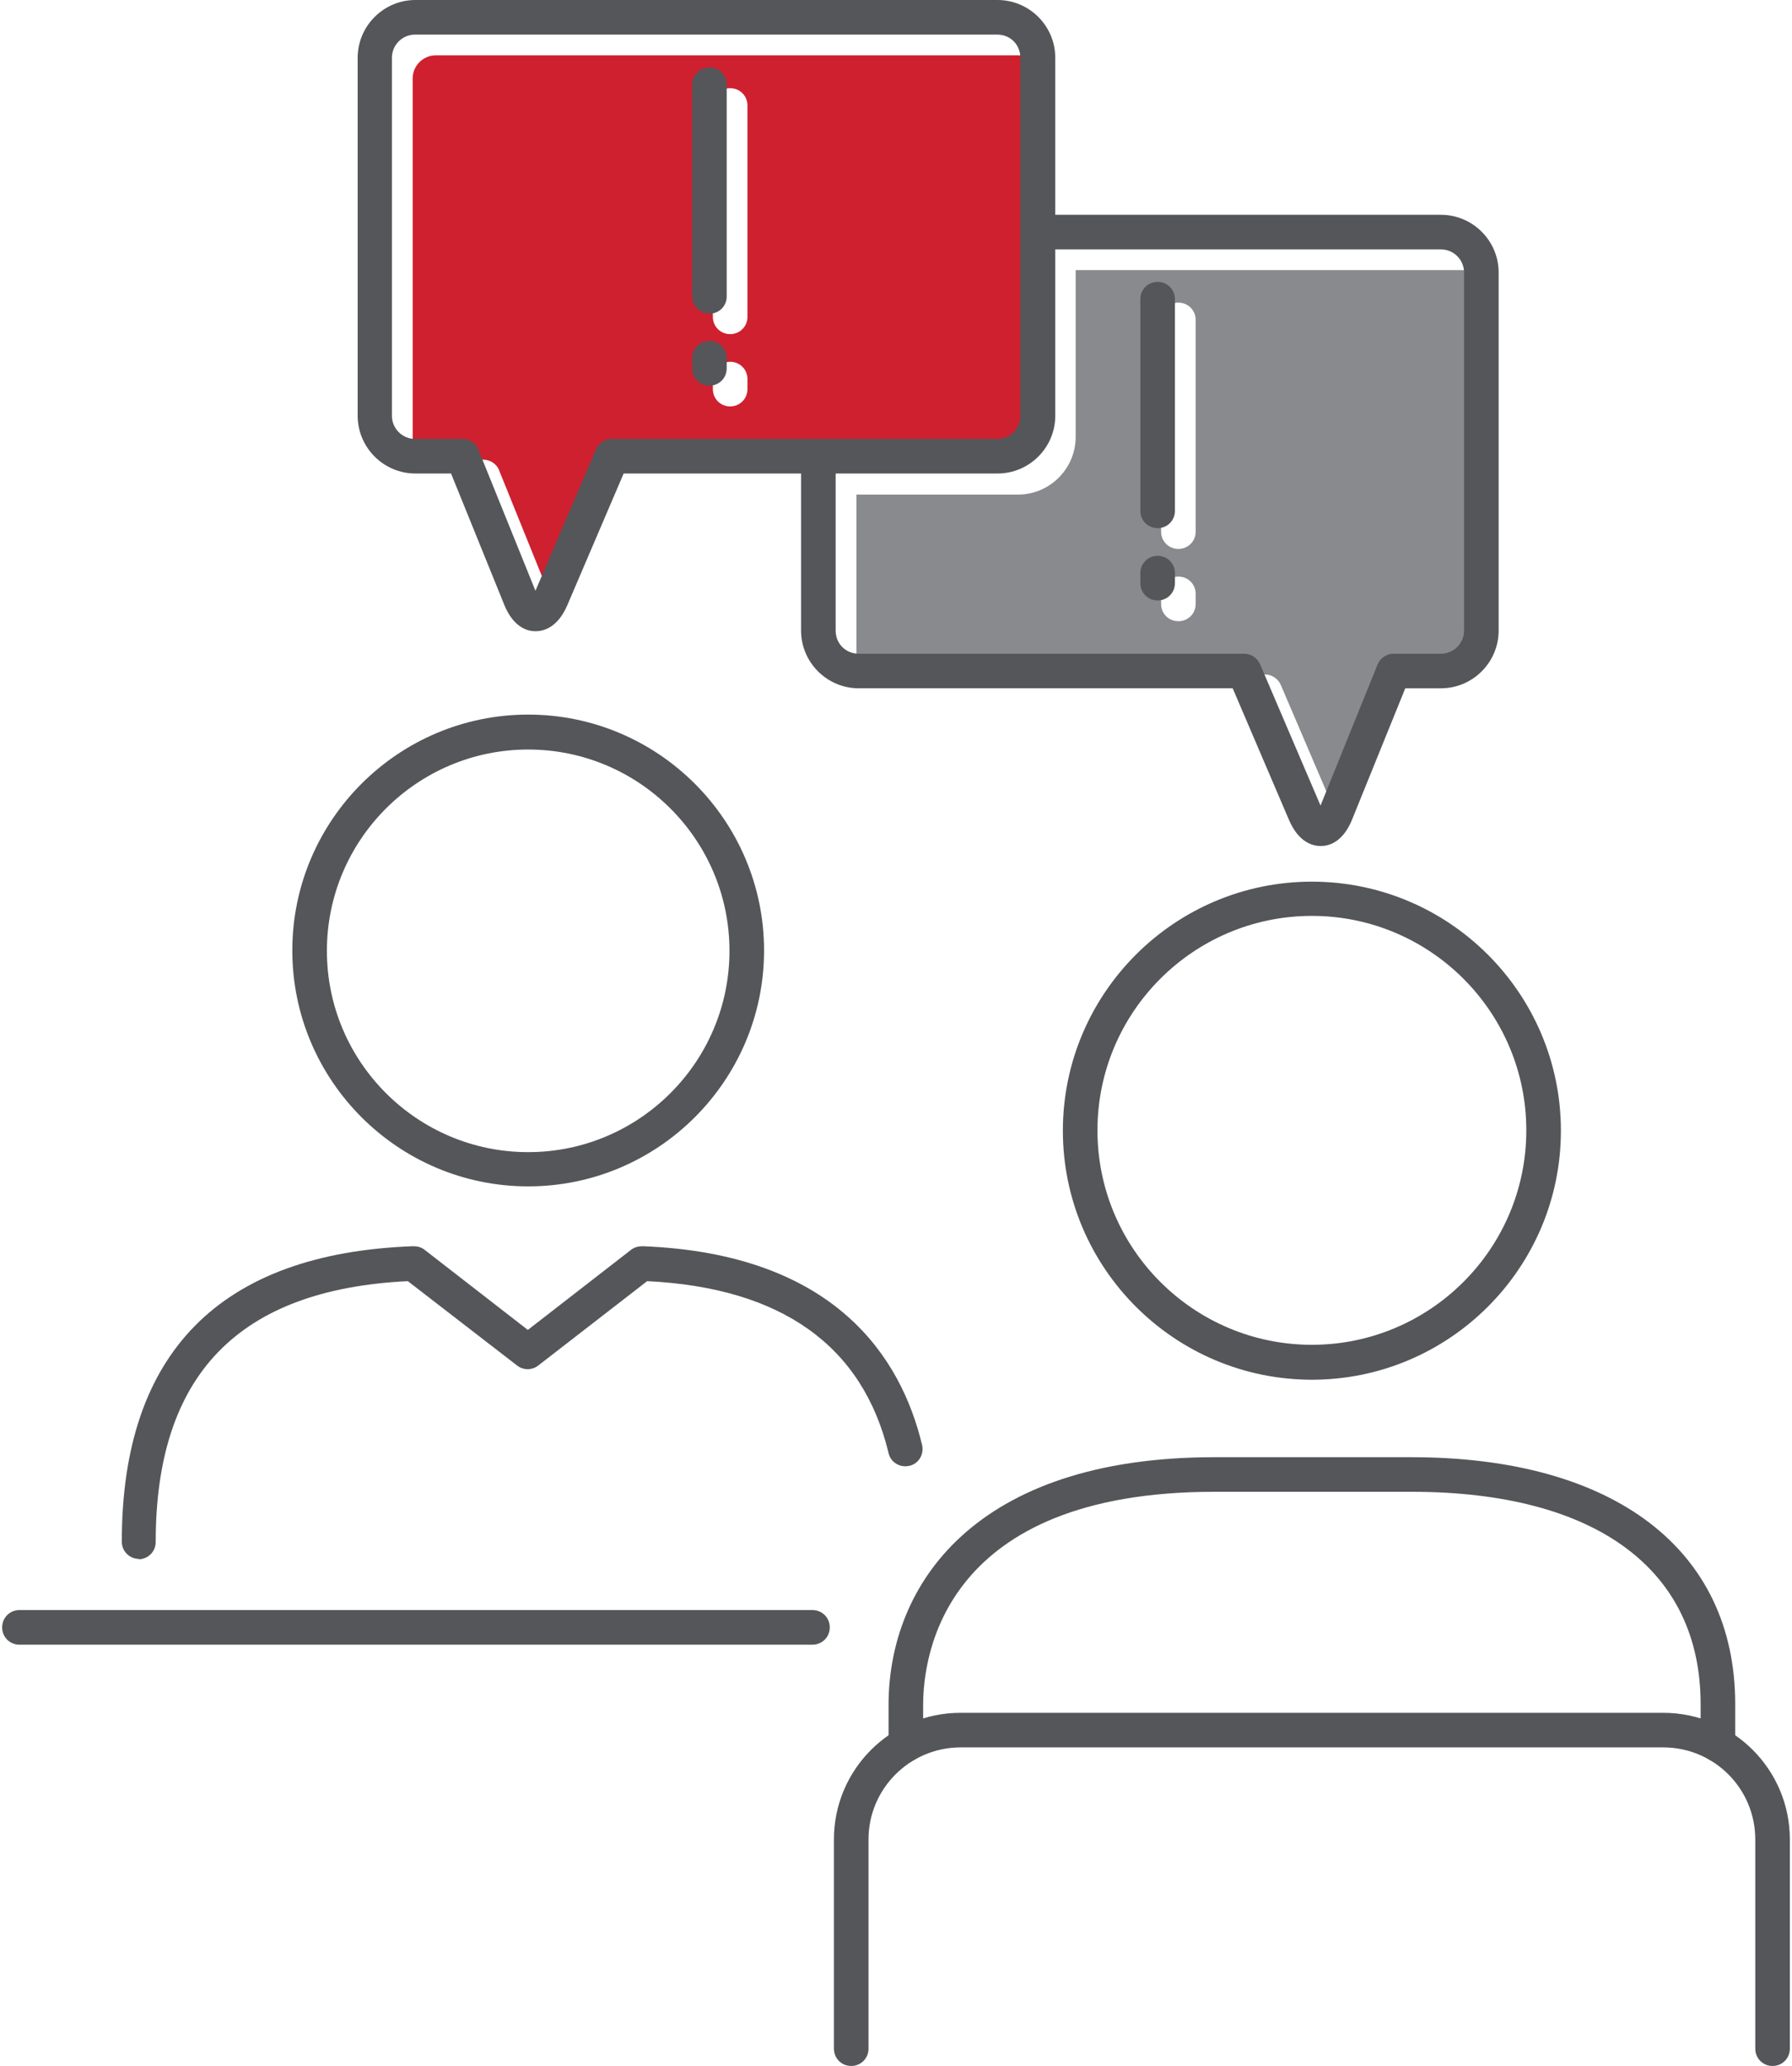 <?xml version="1.0" encoding="UTF-8"?>
<svg id="FINAL_ART" data-name="FINAL ART" xmlns="http://www.w3.org/2000/svg" width=".72in" height=".83in" viewBox="0 0 51.69 59.73">
  <defs>
    <style>
      .cls-1 {
        fill: #ce202f;
      }

      .cls-2 {
        fill: #888a8d;
      }

      .cls-3 {
        fill: #54565a;
      }
    </style>
  </defs>
  <g>
    <path class="cls-2" d="M42.2,7.81h-11.16v4.82c0,.92-.75,1.67-1.67,1.67h-4.67v4.53c0,.38.29.67.67.67h11.14c.2,0,.38.12.46.3l1.75,4.09,1.65-4.08c.08-.19.26-.31.46-.31h1.37c.37,0,.67-.3.67-.67v-10.35c0-.37-.3-.67-.67-.67ZM34.51,17.46c0,.28-.22.5-.5.5s-.5-.22-.5-.5v-.29c0-.28.22-.5.5-.5s.5.22.5.5v.29ZM34.51,15.37c0,.28-.22.5-.5.5s-.5-.22-.5-.5v-6.12c0-.28.22-.5.5-.5s.5.22.5.5v6.12Z"/>
    <path class="cls-1" d="M29.37,1.6H12.54c-.37,0-.67.3-.67.67v10.35c0,.37.3.67.67.67h1.37c.2,0,.39.12.46.31l1.65,4.08,1.75-4.09c.08-.18.26-.3.46-.3h11.14c.38,0,.67-.29.67-.67V2.27c0-.38-.29-.67-.67-.67ZM21.55,11.25c0,.28-.22.5-.5.5s-.5-.22-.5-.5v-.29c0-.28.22-.5.5-.5s.5.22.5.5v.29ZM21.55,9.16c0,.28-.22.5-.5.5s-.5-.22-.5-.5V3.05c0-.28.22-.5.5-.5s.5.22.5.5v6.12Z"/>
  </g>
  <g>
    <g>
      <path class="cls-3" d="M15.21,34.3c-3.76,0-6.82-3.06-6.82-6.82s3.06-6.82,6.82-6.82,6.82,3.06,6.82,6.82-3.06,6.82-6.82,6.82ZM15.21,21.67c-3.21,0-5.82,2.61-5.82,5.82s2.61,5.82,5.82,5.82,5.82-2.61,5.82-5.82-2.61-5.82-5.82-5.82Z"/>
      <path class="cls-3" d="M3.96,45.07c-.28,0-.5-.22-.5-.5,0-5.46,2.84-8.34,8.43-8.54.12,0,.23.03.32.1l2.99,2.32,2.99-2.32c.09-.07.21-.1.32-.1,5.59.21,7.49,3.24,8.09,5.75.06.27-.1.54-.37.6-.27.06-.54-.1-.6-.37-.75-3.11-3.1-4.78-6.98-4.97l-3.15,2.44c-.18.14-.43.14-.61,0l-3.16-2.44c-4.9.24-7.29,2.71-7.29,7.54,0,.28-.22.5-.5.5Z"/>
      <path class="cls-3" d="M23.43,47.55H.5c-.28,0-.5-.22-.5-.5s.22-.5.5-.5h22.93c.28,0,.5.22.5.5s-.22.5-.5.5Z"/>
      <path class="cls-3" d="M49.61,50.94c-.28,0-.5-.22-.5-.5v-1.17c0-3.91-3.05-6.14-8.36-6.14h-5.7c-7.81,0-8.42,4.71-8.42,6.16v1.15c0,.28-.22.5-.5.5s-.5-.22-.5-.5v-1.15c0-3.46,2.48-7.16,9.42-7.16h5.7c5.86,0,9.36,2.67,9.36,7.14v1.17c0,.28-.22.5-.5.5Z"/>
      <path class="cls-3" d="M37.87,39.89c-3.97,0-7.2-3.23-7.2-7.2s3.23-7.2,7.2-7.2,7.2,3.23,7.2,7.2-3.23,7.2-7.2,7.2ZM37.87,26.48c-3.42,0-6.2,2.78-6.2,6.2s2.78,6.2,6.2,6.2,6.2-2.78,6.2-6.2-2.78-6.2-6.2-6.2Z"/>
      <path class="cls-3" d="M51.19,59.73c-.28,0-.5-.22-.5-.5v-6.05c0-1.47-1.19-2.66-2.66-2.66h-20.32c-1.46,0-2.66,1.19-2.66,2.66v6.05c0,.28-.22.5-.5.5s-.5-.22-.5-.5v-6.05c0-2.02,1.64-3.66,3.66-3.66h20.32c2.02,0,3.66,1.64,3.66,3.66v6.05c0,.28-.22.5-.5.5Z"/>
    </g>
    <g>
      <path class="cls-3" d="M20.45,9.06c-.28,0-.5-.22-.5-.5V2.45c0-.28.22-.5.5-.5s.5.22.5.5v6.12c0,.28-.22.5-.5.5Z"/>
      <path class="cls-3" d="M20.45,11.15c-.28,0-.5-.22-.5-.5v-.29c0-.28.22-.5.5-.5s.5.22.5.5v.29c0,.28-.22.5-.5.5Z"/>
    </g>
    <g>
      <path class="cls-3" d="M33.41,15.27c-.28,0-.5-.22-.5-.5v-6.12c0-.28.22-.5.5-.5s.5.22.5.5v6.12c0,.28-.22.5-.5.5Z"/>
      <path class="cls-3" d="M33.41,17.36c-.28,0-.5-.22-.5-.5v-.29c0-.28.22-.5.5-.5s.5.22.5.5v.29c0,.28-.22.5-.5.5Z"/>
    </g>
    <g>
      <path class="cls-3" d="M15.42,18.25h0c-.22,0-.63-.1-.9-.76l-1.54-3.8h-1.03c-.92,0-1.67-.75-1.67-1.67V1.67c0-.92.75-1.67,1.67-1.67h16.83c.92,0,1.67.75,1.67,1.67v10.35c0,.92-.75,1.67-1.67,1.67h-10.81l-1.63,3.81c-.28.65-.69.75-.92.75ZM11.94,1c-.37,0-.67.3-.67.67v10.35c0,.37.3.67.67.67h1.37c.2,0,.39.12.46.31l1.65,4.08,1.75-4.09c.08-.18.26-.3.46-.3h11.14c.38,0,.67-.29.67-.67V1.67c0-.38-.29-.67-.67-.67H11.94Z"/>
      <path class="cls-3" d="M38.12,24.46c-.22,0-.63-.1-.91-.75l-1.63-3.81h-10.81c-.92,0-1.67-.75-1.67-1.67v-4.82c0-.28.22-.5.5-.5s.5.22.5.5v4.82c0,.38.29.67.67.67h11.14c.2,0,.38.12.46.3l1.75,4.09,1.65-4.08c.08-.19.26-.31.46-.31h1.37c.37,0,.67-.3.67-.67V7.88c0-.37-.3-.67-.67-.67h-11.5c-.28,0-.5-.22-.5-.5s.22-.5.5-.5h11.5c.92,0,1.67.75,1.67,1.67v10.35c0,.92-.75,1.67-1.67,1.67h-1.03l-1.54,3.8c-.27.66-.68.76-.9.76h0ZM38.23,23.49h.01-.01Z"/>
    </g>
  </g>
</svg>